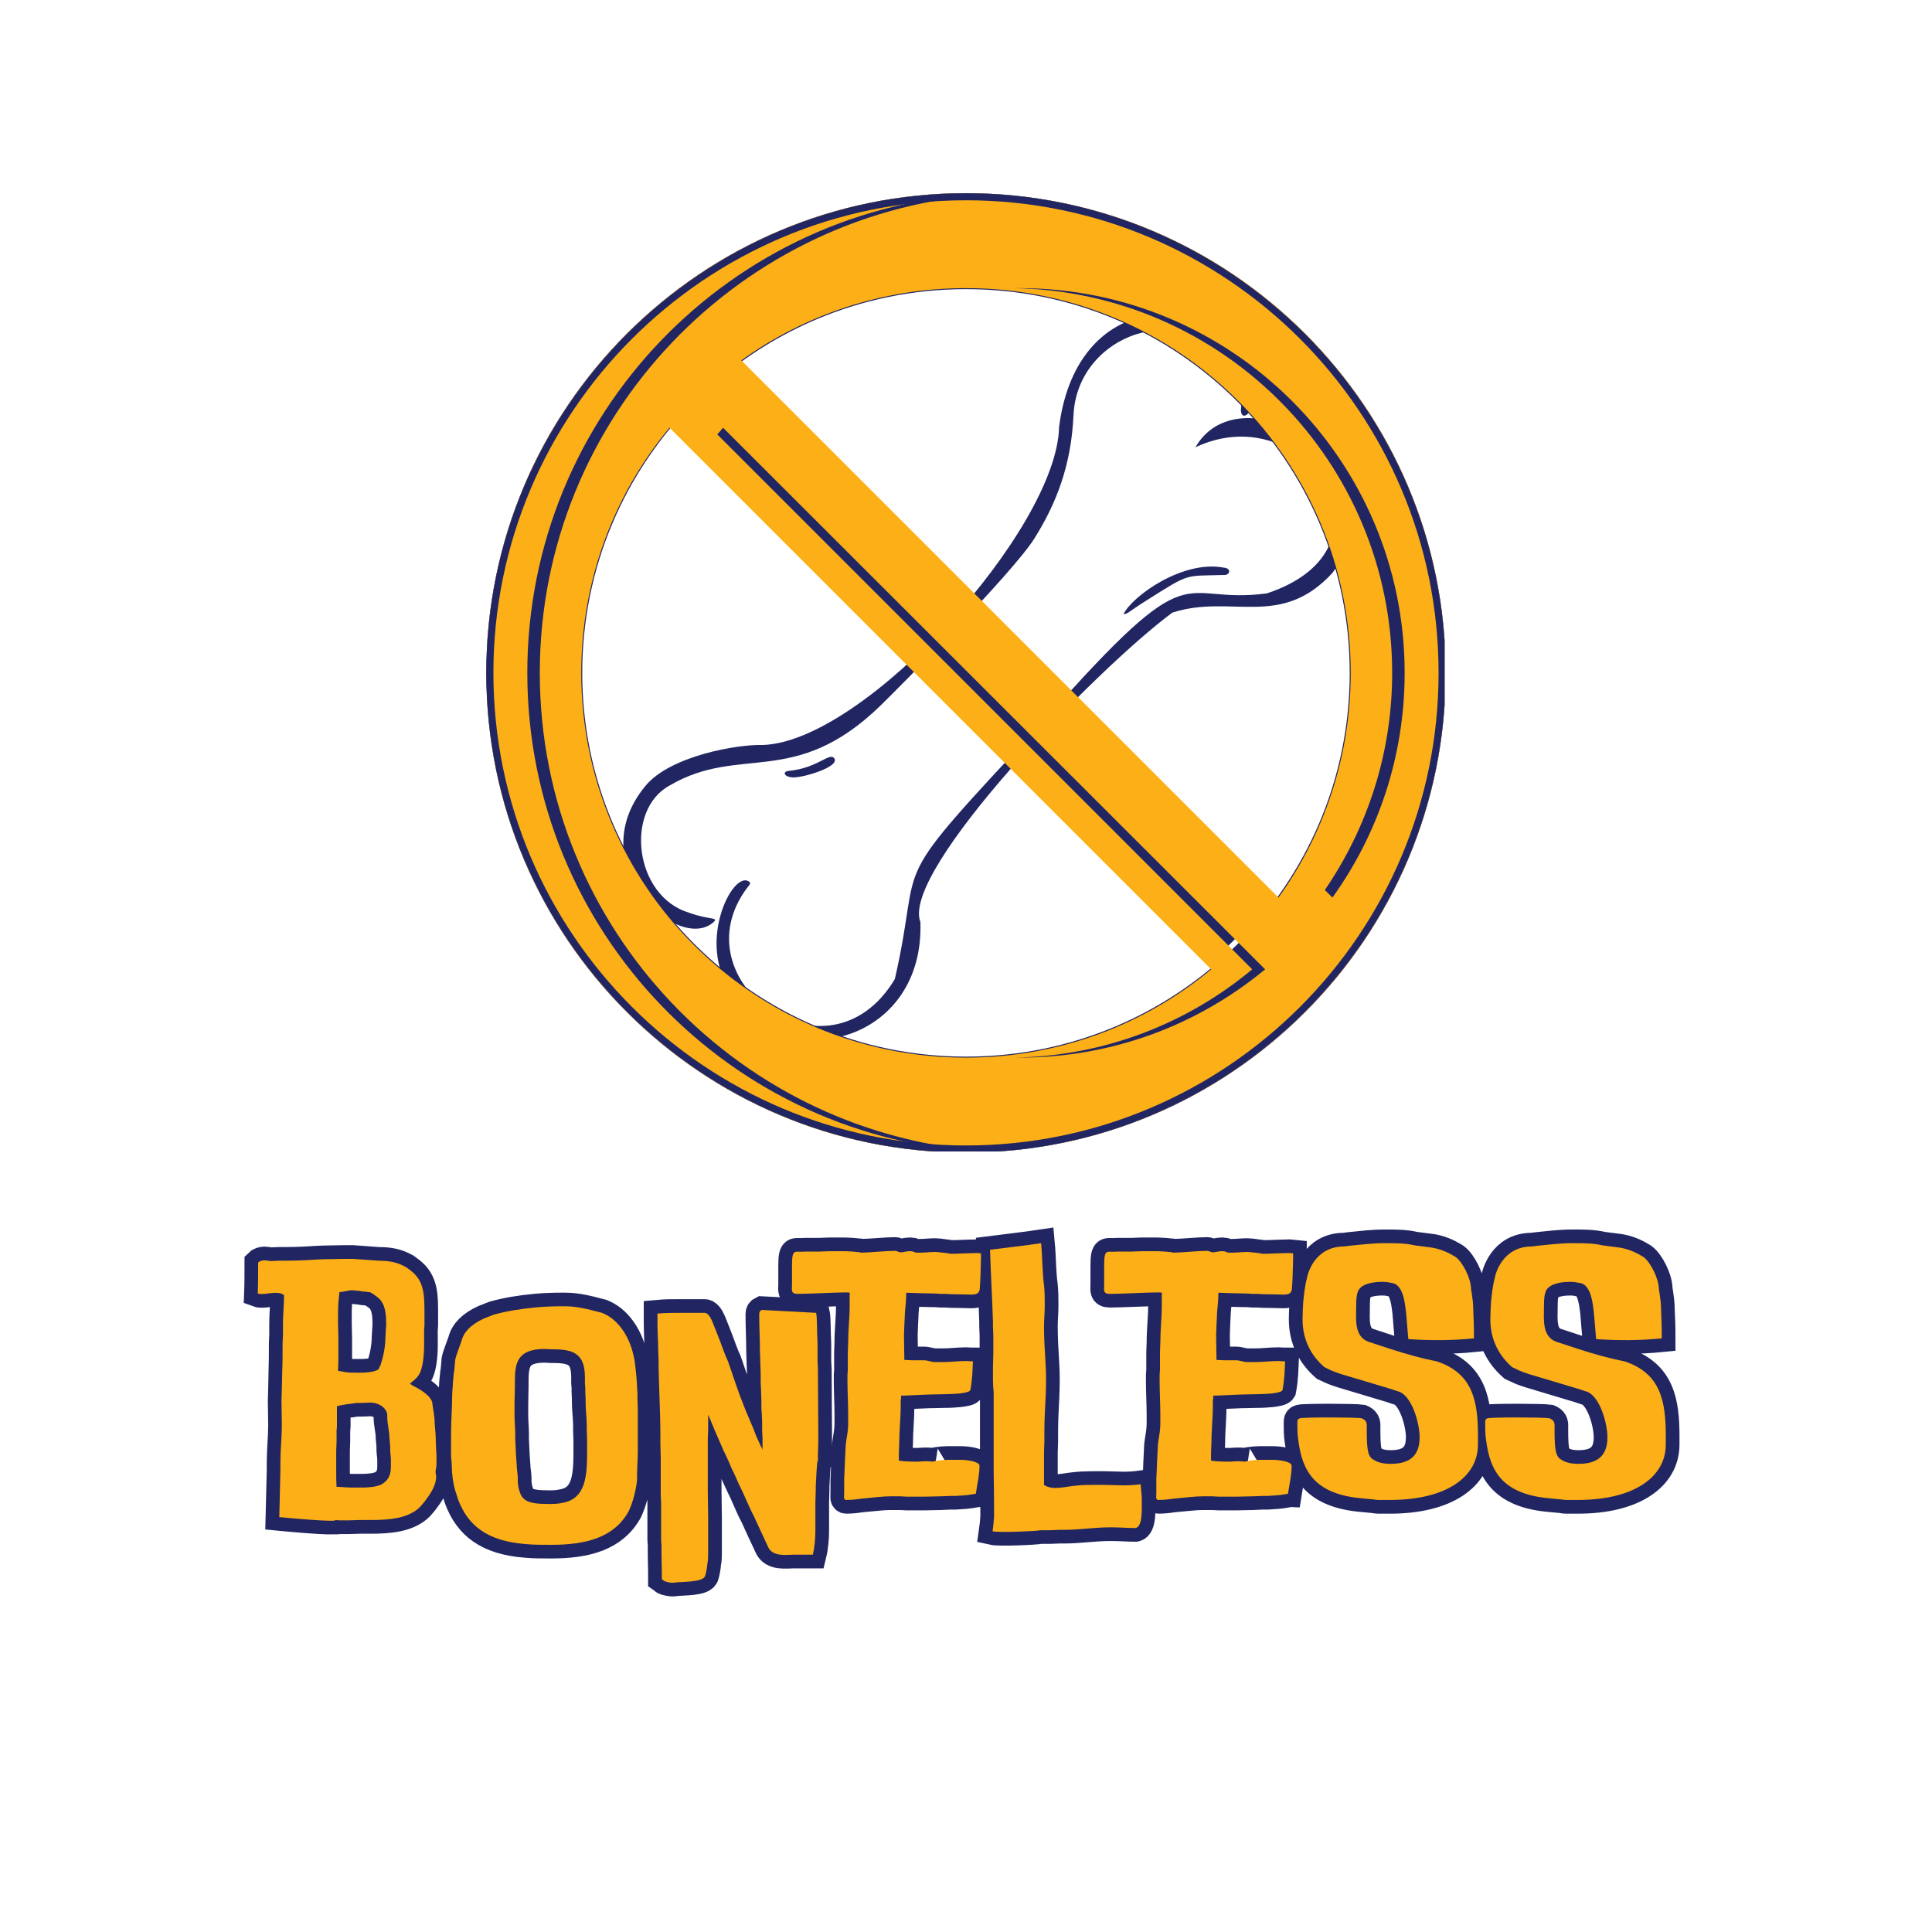 <svg xmlns="http://www.w3.org/2000/svg" xmlns:xlink="http://www.w3.org/1999/xlink" width="500" zoomAndPan="magnify" viewBox="0 0 375 375" height="500" preserveAspectRatio="xMidYMid meet" version="1.0"><defs><g/><clipPath id="b72aa82369"><path d="M 139 81 L 262.5 81 L 262.5 201.785 L 139 201.785 Z M 139 81 " clip-rule="nonzero"/></clipPath><clipPath id="0d1d3b996d"><path d="M 94.391 37.5 L 280.391 37.5 L 280.391 223.5 L 94.391 223.5 Z M 94.391 37.5 " clip-rule="nonzero"/></clipPath><clipPath id="7dc1fc9d74"><path d="M 130 71 L 245 71 L 245 186 L 130 186 Z M 130 71 " clip-rule="nonzero"/></clipPath><clipPath id="fb44db4f54"><path d="M 138.578 71.281 L 244.645 177.348 L 236.156 185.832 L 130.09 79.766 Z M 138.578 71.281 " clip-rule="nonzero"/></clipPath><clipPath id="35a09f2a74"><path d="M 138.578 71.281 L 244.645 177.348 L 236.156 185.832 L 130.09 79.766 Z M 138.578 71.281 " clip-rule="nonzero"/></clipPath><clipPath id="b7409462e3"><path d="M 94.602 37.5 L 280.391 37.5 L 280.391 223.5 L 94.602 223.5 Z M 94.602 37.5 " clip-rule="nonzero"/></clipPath><clipPath id="e37975f881"><path d="M 94.391 37.5 L 280.391 37.5 L 280.391 223.5 L 94.391 223.5 Z M 94.391 37.5 " clip-rule="nonzero"/></clipPath></defs><rect x="-37.5" width="450" fill="#ffffff" y="-37.5" height="450" fill-opacity="1"/><rect x="-37.5" width="450" fill="#ffffff" y="-37.5" height="450" fill-opacity="1"/><g clip-path="url(#b72aa82369)"><path fill="#212662" d="M 178.648 178.965 C 179.461 201.938 153.676 208.754 143.105 193.934 C 134.234 184.328 142.332 168.203 145.539 171.25 C 145.742 171.441 145.367 171.941 145.164 172.133 C 131.227 190.336 160.742 211.66 173.688 190.031 C 179.512 164.688 170.91 173.867 202.68 139.848 C 232.488 106.09 228.199 117.52 245.883 115.18 C 272.93 106.25 253.312 76.746 232.035 86.82 C 240.902 71.281 273.539 90.438 258.676 111.145 C 248.566 122.207 238.953 115.199 227.547 118.914 C 212.879 129.746 174.742 169.039 178.648 178.965 " fill-opacity="1" fill-rule="nonzero"/></g><path fill="#212662" d="M 148.094 144.602 C 168.035 143.887 205.141 102.66 205.57 82.879 C 209.059 55.012 237.277 55.605 242.621 75.215 C 244.133 79.457 241.309 81.961 240.902 80.023 C 240.59 78.512 242.176 78.488 238.094 71.387 C 230.23 57.711 209.074 64.641 208.363 80.609 C 207.93 90.352 204.988 97.836 200.723 104.594 C 196.531 111.238 174.168 133.797 170.812 137.043 C 154.223 153.078 143.676 144.438 130.012 152.445 C 121.172 157.188 123.109 174.023 133.809 177.18 C 137.652 178.578 139.59 178 138.492 178.988 C 131.715 185.098 112.473 167.988 125.301 152.516 C 130.105 146.723 143.113 144.438 148.094 144.602 " fill-opacity="1" fill-rule="nonzero"/><path fill="#212662" d="M 222.469 116.586 C 218.93 118.82 218.742 119.293 218.09 119.16 C 219.875 115.613 229.645 108.652 237.531 110.18 C 239.078 110.301 238.699 111.562 237.77 111.594 C 229.793 111.859 231.223 111.047 222.469 116.586 " fill-opacity="1" fill-rule="nonzero"/><path fill="#212662" d="M 153.969 150.891 C 152.129 150.84 151.828 149.746 153.066 149.629 C 158.785 149.109 161.129 145.816 161.973 147.266 C 162.895 148.852 156.02 150.941 153.969 150.891 " fill-opacity="1" fill-rule="nonzero"/><g clip-path="url(#0d1d3b996d)"><path fill="#212662" d="M 187.496 37.5 C 136.055 37.5 94.391 79.164 94.391 130.605 C 94.391 182.047 136.055 223.711 187.496 223.711 C 238.938 223.711 280.602 182.047 280.602 130.605 C 280.602 79.164 238.938 37.5 187.496 37.5 Z M 187.496 205.09 C 146.344 205.09 113.012 171.758 113.012 130.605 C 113.012 89.453 146.344 56.121 187.496 56.121 C 228.648 56.121 261.98 89.453 261.98 130.605 C 261.98 171.758 228.648 205.09 187.496 205.09 Z M 187.496 205.09 " fill-opacity="1" fill-rule="nonzero"/></g><g clip-path="url(#7dc1fc9d74)"><g clip-path="url(#fb44db4f54)"><g clip-path="url(#35a09f2a74)"><path fill="#212662" d="M 138.547 71.312 L 244.613 177.379 L 236.453 185.535 L 130.387 79.473 Z M 138.547 71.312 " fill-opacity="1" fill-rule="nonzero"/></g></g></g><g clip-path="url(#b7409462e3)"><path fill="#fcaf16" d="M 187.496 37.5 C 136.098 37.5 94.391 79.207 94.391 130.605 C 94.391 182.004 136.098 223.711 187.496 223.711 C 188.797 223.711 190.18 223.711 191.477 223.625 C 141.895 221.547 102.352 180.707 102.352 130.605 C 102.352 80.504 141.895 39.664 191.477 37.586 C 190.18 37.5 188.797 37.5 187.496 37.5 Z M 192.777 223.539 C 241.75 220.77 280.602 180.273 280.602 130.605 C 280.602 80.938 241.75 40.355 192.777 37.672 C 143.801 40.355 104.773 80.938 104.773 130.605 C 104.773 180.273 143.801 220.855 192.777 223.539 Z M 139.215 84.312 L 243.051 188.148 C 230.504 198.617 214.406 205.02 196.844 205.281 C 197.188 205.281 197.535 205.281 197.879 205.281 C 216.051 205.281 232.578 198.879 245.559 188.148 L 140.34 83.016 C 139.992 83.445 139.645 83.879 139.215 84.312 Z M 196.496 55.93 C 237.34 56.449 270.219 89.676 270.219 130.605 C 270.219 146.266 265.375 160.719 257.152 172.746 L 258.625 174.215 C 267.449 161.93 272.641 146.871 272.641 130.605 C 272.641 89.332 239.156 55.93 197.879 55.93 C 197.449 55.93 197.016 55.93 196.496 55.93 Z M 129.957 83.016 L 235.09 188.148 C 222.195 198.879 205.582 205.281 187.496 205.281 C 146.223 205.281 112.824 171.879 112.824 130.605 C 112.824 112.52 119.227 95.906 129.957 83.016 Z M 248.152 174.215 L 143.887 69.949 C 156.172 61.121 171.23 55.93 187.496 55.93 C 228.773 55.93 262.172 89.332 262.172 130.605 C 262.172 146.871 256.98 161.93 248.152 174.215 Z M 248.152 174.215 " fill-opacity="1" fill-rule="evenodd"/></g><g clip-path="url(#e37975f881)"><path fill="#212662" d="M 187.496 223.711 C 136.176 223.711 94.391 181.93 94.391 130.605 C 94.391 79.281 136.176 37.5 187.496 37.5 C 238.82 37.5 280.602 79.281 280.602 130.605 C 280.602 181.93 238.82 223.711 187.496 223.711 Z M 187.496 38.875 C 136.91 38.875 95.77 80.016 95.77 130.605 C 95.77 181.195 136.91 222.336 187.496 222.336 C 238.086 222.336 279.227 181.195 279.227 130.605 C 279.227 80.016 238.086 38.875 187.496 38.875 Z M 187.496 38.875 " fill-opacity="1" fill-rule="nonzero"/></g><path stroke-linecap="butt" transform="matrix(0.75, 0, 0, 0.75, 51.074, 233.662)" fill="none" stroke-linejoin="miter" d="M 27.87 81.836 C 32.594 81.836 37.594 81.44 40.615 78.424 L 41.74 77.112 C 43.172 75.221 44.781 72.961 44.781 70.679 C 44.781 70.403 44.781 70.127 44.667 69.851 C 44.484 69.273 44.875 68.237 44.875 67.383 L 44.875 65.127 C 44.875 64.643 44.781 64.091 44.781 63.607 C 44.781 62.846 44.667 62.107 44.667 61.346 L 44.667 60.586 C 44.667 60.127 44.578 59.549 44.578 59.091 L 44.391 56.81 C 44.391 55.679 44.208 54.273 44.021 53.237 L 43.839 51.898 C 43.839 50.216 41.651 48.695 40.057 47.752 L 38.63 46.992 L 37.984 46.528 C 38.813 45.862 39.667 45.216 40.245 44.362 L 40.615 43.695 C 41.859 40.674 41.651 36.346 41.651 34.065 L 41.651 32.747 C 41.651 32.263 41.74 31.898 41.74 31.435 L 41.74 28.784 C 41.74 23.971 41.859 20.008 38.172 17.263 L 37.042 16.409 C 34.849 15.19 32.87 14.726 29.849 14.726 L 23.26 14.242 L 20.885 14.242 C 19.297 14.242 17.406 14.336 15.703 14.336 C 14.943 14.336 14.271 14.429 13.536 14.429 C 11.068 14.612 8.234 14.726 5.792 14.726 L 4.177 14.726 C 3.417 14.726 2.589 14.82 1.828 14.82 C 1.344 14.726 0.792 14.612 0.401 14.612 C -0.245 14.612 -0.911 14.82 -1.281 15.19 C -1.281 17.169 -1.281 20.857 -1.375 23.211 C -0.062 23.695 2.474 22.747 4.271 23.117 C 4.755 23.211 5.125 23.393 5.401 23.695 C 5.401 26.138 5.125 28.508 5.125 30.95 L 5.125 33.877 C 5.125 34.638 5.031 35.284 5.031 36.044 C 5.031 38.513 5.031 40.955 4.938 43.419 C 4.938 44.919 4.849 46.44 4.849 47.935 C 4.849 48.971 4.755 49.825 4.755 50.862 C 4.755 52.935 4.849 55.127 4.849 57.2 C 4.849 60.403 4.479 63.607 4.479 66.83 L 4.479 68.997 L 4.177 81.075 C 4.177 81.075 14.667 82.112 18.354 82.018 C 18.719 81.742 19.391 81.924 19.849 81.924 L 22.016 81.924 C 22.958 81.924 24 81.836 24.943 81.836 Z M 23.052 22.357 L 24 22.45 C 24.849 22.45 25.703 22.747 26.557 22.747 L 27.87 22.935 C 27.87 23.023 27.964 23.117 28.167 23.117 L 28.813 23.601 C 29.484 24.06 30.151 24.544 30.521 25.096 L 31.094 26.044 C 31.74 27.659 31.833 29.247 31.833 30.862 L 31.833 31.622 C 31.833 31.987 31.74 32.263 31.74 32.659 L 31.74 33.023 C 31.74 33.508 31.646 33.971 31.646 34.362 C 31.646 36.804 31.188 39.247 30.427 41.622 L 29.849 42.841 C 28.724 43.601 26.464 43.695 25.24 43.695 L 24.089 43.695 C 22.958 43.695 21.557 43.695 20.516 43.419 L 19.391 43.237 C 19.391 42.174 19.479 41.435 19.479 40.492 L 19.479 35.284 C 19.479 33.695 19.391 32.174 19.391 30.768 L 19.391 29.455 C 19.391 28.117 19.391 26.804 19.479 25.466 L 19.755 22.841 C 20.885 22.841 22.016 22.357 23.052 22.357 Z M 19.089 52.383 C 20.031 52.107 20.979 51.992 22.016 51.804 L 22.958 51.716 C 23.443 51.622 23.906 51.528 24.391 51.528 L 25.333 51.528 C 26.188 51.528 26.922 51.44 27.776 51.44 C 29.573 51.44 31.74 52.476 32.13 54.455 L 32.13 55.216 C 32.13 57.013 32.688 58.789 32.688 60.679 L 32.87 62.659 L 32.87 63.607 C 32.87 64.461 33.078 65.403 33.078 66.258 L 33.078 67.867 C 33.078 69.758 32.688 71.258 30.979 72.388 L 30.703 72.57 C 29.115 73.424 26.281 73.424 25.427 73.424 L 22.776 73.424 C 21.646 73.424 20.125 73.237 18.995 73.237 C 18.906 72.018 18.906 70.794 18.906 69.549 L 18.906 63.789 C 18.906 63.054 18.995 62.294 18.995 61.534 L 18.995 58.695 C 18.995 58.419 19.089 58.054 19.089 57.659 Z M 77.234 26.528 C 74.885 26.528 72.693 26.617 70.62 26.804 C 66.656 27.174 63.083 27.747 59.672 28.695 L 57.047 29.732 C 53.823 31.226 51.932 33.117 51.38 35.398 L 50.432 38.028 C 50.042 39.153 49.672 40.008 49.672 40.862 L 49.49 42.841 C 49.49 43.325 49.302 43.789 49.302 44.273 L 49.094 46.44 C 49.094 47.383 48.911 48.601 48.911 49.643 C 48.911 52.752 48.635 56.164 48.635 59.367 L 48.635 65.127 C 48.635 65.982 48.818 66.924 48.818 67.752 C 48.818 70.127 49.302 73.237 49.948 74.945 L 50.432 76.44 C 52.969 83.242 57.969 87.294 67.995 88.054 C 69.974 88.242 72.141 88.242 74.49 88.242 C 83.661 88.242 90.828 86.351 94.609 79.554 C 95.74 77.112 96.5 74.185 96.776 71.44 L 96.776 70.586 C 96.776 68.33 96.958 66.07 96.958 63.789 L 96.958 53.143 C 96.958 52.107 96.87 51.044 96.87 50.122 L 96.87 49.065 C 96.776 47.08 96.682 45.31 96.5 43.601 L 96.292 41.898 C 96.198 41.044 96.109 40.31 95.922 39.549 L 95.552 38.028 C 94.427 33.971 91.776 29.82 87.719 28.211 L 86.958 28.023 C 84.031 27.263 81.292 26.528 78.089 26.528 Z M 65.068 51.898 C 65.068 50.216 65.156 48.601 65.156 47.2 L 65.156 45.862 C 65.156 41.138 65.802 37.565 72.901 37.565 C 73.453 37.565 74.125 37.659 74.677 37.659 L 75.25 37.659 C 80.646 37.659 83.271 39.065 83.271 44.919 L 83.271 46.528 C 83.271 46.898 83.365 47.2 83.365 47.565 L 83.365 48.601 C 83.365 49.273 83.453 49.919 83.453 50.586 L 83.453 51.528 C 83.453 53.419 83.755 55.31 83.755 57.2 L 83.755 58.513 C 83.755 59.367 83.849 60.31 83.849 61.164 L 83.849 64.091 C 83.849 70.31 83.547 76.351 77.417 77.388 C 76.198 77.685 75.068 77.685 73.844 77.685 C 67.995 77.685 66.656 76.742 66.01 72.872 C 66.01 72.57 65.917 72.294 65.917 72.018 L 65.917 71.07 C 65.917 69.945 65.62 68.7 65.62 67.57 L 65.432 64.94 C 65.432 64.273 65.344 63.607 65.344 62.961 C 65.344 62.294 65.25 61.622 65.25 60.976 L 65.25 59.549 C 65.25 57.961 65.068 56.346 65.068 54.732 Z M 129.052 27.471 C 128.661 27.659 128.385 27.935 128.385 28.508 C 128.385 32.08 128.568 35.008 128.568 38.211 C 128.568 39.247 128.661 40.195 128.661 41.138 C 128.661 42.08 128.755 42.935 128.755 43.789 L 128.755 46.159 C 128.755 46.898 128.87 47.565 128.87 48.237 C 128.87 49.273 128.958 50.122 128.958 51.164 L 128.958 53.049 C 128.958 53.513 129.052 53.883 129.052 54.273 C 129.052 55.034 129.146 55.679 129.146 56.346 L 129.146 58.883 C 129.146 59.455 129.24 59.94 129.24 60.497 L 129.24 63.607 C 129.146 63.513 129.146 63.33 129.052 63.143 C 129.052 63.054 128.87 62.961 128.87 62.846 L 127.531 59.94 L 126.979 58.419 L 124.88 53.513 L 123.385 49.643 L 122.438 46.992 L 120.828 42.289 L 120.271 40.674 C 119.422 38.877 118.844 37.08 118.198 35.398 L 117.349 33.211 L 116.219 30.377 C 115.641 29.06 114.974 28.211 114.234 28.211 L 108.083 28.211 C 106.099 28.211 104.026 28.211 102.047 28.393 L 102.047 31.044 C 102.047 33.304 102.229 35.586 102.229 37.841 C 102.229 38.513 102.344 39.247 102.344 40.008 C 102.344 46.528 102.807 53.143 102.807 59.643 L 102.807 62.018 C 102.807 63.237 102.896 64.367 102.896 65.586 L 102.896 75.497 C 102.896 76.075 102.99 76.648 102.99 77.2 L 102.99 86.924 C 102.99 87.502 103.083 87.966 103.083 88.539 L 103.083 90.799 C 103.083 92.414 103.172 93.909 103.172 95.523 L 103.172 97.112 C 103.474 97.32 103.656 97.596 103.932 97.69 L 104.974 97.966 C 105.365 98.06 105.641 98.06 106.099 98.06 C 108.568 97.69 114.026 98.06 114.422 96.169 C 114.698 95.221 114.88 94.185 114.974 93.054 C 115.182 92.112 115.182 91.075 115.182 90.127 L 115.182 81.258 C 115.182 78.909 115.089 76.648 115.089 74.273 L 115.089 60.679 C 115.089 59.94 115.182 59.179 115.182 58.419 L 115.182 54.549 L 115.458 55.216 L 116.865 58.607 L 119.146 63.789 L 119.995 65.586 L 120.552 66.83 L 121.313 68.607 L 121.865 69.758 L 122.625 71.44 C 123.109 72.57 123.661 73.607 124.146 74.643 L 125.734 78.237 L 126.401 79.669 L 127.073 80.982 L 128.755 84.669 L 130.089 87.502 L 130.641 88.726 C 131.797 91.466 135.458 90.799 137.349 90.799 L 142.255 90.799 C 142.74 88.815 142.927 86.445 142.927 84.461 L 142.927 77.2 C 142.927 76.075 143.016 75.127 143.016 74.273 L 143.016 73.054 C 143.594 61.346 143.594 69.758 143.594 65.773 L 143.594 64.549 C 143.594 63.789 143.688 62.961 143.688 61.81 L 143.688 59.273 C 143.688 57.013 143.594 48.513 143.594 42.841 C 143.594 42.08 143.479 41.346 143.479 40.586 L 143.479 36.346 C 143.297 32.471 143.385 29.455 143.109 28.211 Z M 184.453 75.034 C 184.911 72.018 185.396 70.034 185.396 67.752 C 185.396 66.716 182.286 66.258 180.49 66.258 L 177.078 66.258 C 175.672 66.258 173.208 66.622 173.505 66.716 C 173.021 66.716 172.563 66.622 172.078 66.622 L 170.948 66.622 C 170.37 66.622 169.911 66.716 169.427 66.716 C 167.167 66.716 165.281 66.622 164.521 66.44 L 164.521 64.549 C 164.521 63.7 164.635 62.846 164.635 62.018 C 164.635 58.695 165 55.586 165 52.289 L 165 50.955 L 165.094 50.31 L 165.094 49.643 L 165.672 49.643 L 172.078 49.362 C 173.505 49.362 174.911 49.273 176.432 49.273 C 177.745 49.273 179.151 49.179 180.302 49.065 C 181.708 48.883 182.745 48.695 183.021 48.237 C 183.599 45.216 183.599 42.752 183.693 40.768 C 183.115 40.768 182.563 40.674 181.984 40.674 C 179.911 40.674 177.932 40.955 175.854 40.955 L 173.969 40.955 C 172.932 40.955 171.984 40.492 170.948 40.492 L 167.839 40.492 C 167.078 40.492 166.615 40.398 165.948 40.398 C 165.948 38.419 165.854 36.044 165.854 33.971 C 165.854 33.117 165.948 32.263 165.948 31.435 C 165.948 30.768 166.042 30.19 166.042 29.544 C 166.042 27.659 166.406 25.58 166.406 23.695 L 166.406 23.023 L 167.078 23.023 C 167.927 23.023 168.781 23.117 169.635 23.117 C 171.13 23.117 172.563 23.211 174.057 23.211 C 174.453 23.211 174.818 23.299 175.281 23.299 L 176.615 23.299 C 177.563 23.393 178.417 23.393 179.245 23.393 C 180.766 23.393 182.172 23.487 183.323 23.487 C 184.729 23.487 185.49 23.117 185.49 21.617 C 185.672 19.247 185.672 17.169 185.766 14.336 L 185.766 12.841 L 184.823 12.747 C 183.693 12.747 182.563 12.841 181.339 12.841 C 180.672 12.841 179.911 12.929 179.245 12.929 L 177.932 12.929 C 177.563 12.929 177.078 12.747 176.708 12.747 L 175.094 12.539 C 174.729 12.539 174.333 12.445 173.969 12.445 C 172.651 12.445 171.318 12.633 169.818 12.633 L 169.151 12.633 C 168.688 12.633 168.203 12.263 167.745 12.263 L 167.167 12.263 C 166.406 12.263 165.76 12.539 165 12.539 C 164.427 12.539 164.057 12.169 163.479 12.169 C 161.318 12.169 156.594 12.633 154.703 12.633 C 154.609 12.633 154.609 12.633 154.516 12.539 L 152.63 12.357 C 152.073 12.357 151.406 12.263 150.854 12.263 L 146.313 12.263 C 145.458 12.263 144.698 12.357 143.849 12.357 L 140.182 12.357 C 137.625 12.633 136.865 11.32 136.865 15.95 L 136.865 20.95 C 136.865 22.174 136.495 23.299 138.292 23.299 C 140.922 23.299 148.479 22.935 150.552 22.935 L 150.854 22.935 C 151.224 22.935 151.5 22.935 151.891 23.023 C 151.797 23.211 151.797 23.393 151.797 23.601 L 151.797 26.414 C 151.797 29.544 151.406 32.659 151.406 35.862 C 151.406 36.711 151.313 37.565 151.313 38.419 L 151.313 43.028 C 151.313 43.513 151.224 43.789 151.224 44.273 L 151.224 45.586 C 151.224 48.695 151.406 51.716 151.406 54.732 L 151.406 56.716 C 151.406 57.752 151.313 58.883 151.13 59.94 L 150.948 61.164 C 150.854 61.81 150.74 62.383 150.74 63.054 L 150.552 66.83 C 150.552 67.664 150.464 68.424 150.464 69.273 C 150.464 69.945 150.37 70.586 150.37 71.164 L 150.37 75.034 C 150.37 75.591 150.094 76.648 150.948 76.648 C 152.443 76.648 153.87 76.44 155.188 76.258 L 159.151 75.888 C 160.188 75.794 161.318 75.705 162.354 75.705 L 164.818 75.705 C 165.37 75.705 165.948 75.794 166.5 75.794 L 171.13 75.794 C 172.563 75.794 173.969 75.705 175.396 75.705 C 176.224 75.705 176.984 75.591 177.839 75.591 L 179.151 75.591 C 180.859 75.497 182.38 75.403 183.875 75.127 C 184.063 75.127 184.266 75.034 184.453 75.034 Z M 188.109 11.893 C 188.318 18.117 188.688 24.247 188.87 30.492 L 188.87 31.711 C 188.87 32.471 188.964 33.304 188.964 34.065 L 188.964 38.789 C 188.964 40.008 188.87 41.138 188.87 42.383 L 188.87 45.768 C 188.87 46.804 188.964 47.841 189.057 48.789 L 189.057 69.091 C 189.057 71.44 189.151 74.185 189.151 76.648 L 189.151 80.982 C 189.057 82.294 188.964 83.539 188.781 84.763 C 190.391 85.127 199.724 84.763 201.245 84.461 L 203.688 84.461 C 204.542 84.461 205.302 84.367 206.063 84.367 L 207.286 84.367 C 211.25 84.367 215.12 83.721 219.359 83.721 C 221.734 83.721 223.714 83.909 225.792 83.909 C 227.677 83.539 227.38 78.997 227.38 76.164 C 227.38 75.315 227.104 73.148 227.104 72.57 C 225.604 72.778 224.083 72.872 222.677 72.872 C 219.75 72.778 216.339 72.664 213.135 72.778 C 211.25 72.778 209.172 73.054 207.375 73.33 C 205.969 73.513 204.542 73.721 203.135 73.237 C 202.745 73.148 202.469 72.961 202.099 72.778 L 202.099 64.273 C 202.099 63.33 202.193 62.476 202.193 61.622 L 202.193 58.997 C 202.193 52.476 202.927 47.935 202.469 40.862 C 202.286 37.935 202.099 34.732 202.099 31.804 C 202.099 30.008 202.286 28.117 202.286 26.32 C 202.286 24.544 202.286 22.841 202.099 21.044 C 201.615 17.539 201.708 14.153 201.339 10.19 C 196.891 10.857 192.557 11.32 188.109 11.893 Z M 265.234 75.034 C 265.698 72.018 266.182 70.034 266.182 67.752 C 266.182 66.716 263.073 66.258 261.271 66.258 L 257.865 66.258 C 256.458 66.258 253.99 66.622 254.292 66.716 C 253.807 66.716 253.344 66.622 252.865 66.622 L 251.734 66.622 C 251.156 66.622 250.698 66.716 250.214 66.716 C 247.953 66.716 246.063 66.622 245.302 66.44 L 245.302 64.549 C 245.302 63.7 245.417 62.846 245.417 62.018 C 245.417 58.695 245.786 55.586 245.786 52.289 L 245.786 50.955 L 245.88 50.31 L 245.88 49.643 L 246.453 49.643 L 252.865 49.362 C 254.292 49.362 255.698 49.273 257.219 49.273 C 258.531 49.273 259.938 49.179 261.089 49.065 C 262.495 48.883 263.531 48.695 263.807 48.237 C 264.385 45.216 264.385 42.752 264.474 40.768 C 263.901 40.768 263.349 40.674 262.771 40.674 C 260.698 40.674 258.714 40.955 256.641 40.955 L 254.75 40.955 C 253.714 40.955 252.771 40.492 251.734 40.492 L 248.62 40.492 C 247.859 40.492 247.401 40.398 246.734 40.398 C 246.734 38.419 246.641 36.044 246.641 33.971 C 246.641 33.117 246.734 32.263 246.734 31.435 C 246.734 30.768 246.823 30.19 246.823 29.544 C 246.823 27.659 247.193 25.58 247.193 23.695 L 247.193 23.023 L 247.859 23.023 C 248.714 23.023 249.568 23.117 250.422 23.117 C 251.917 23.117 253.344 23.211 254.844 23.211 C 255.234 23.211 255.604 23.299 256.068 23.299 L 257.401 23.299 C 258.349 23.393 259.198 23.393 260.031 23.393 C 261.552 23.393 262.953 23.487 264.109 23.487 C 265.516 23.487 266.276 23.117 266.276 21.617 C 266.458 19.247 266.458 17.169 266.552 14.336 L 266.552 12.841 L 265.604 12.747 C 264.474 12.747 263.349 12.841 262.125 12.841 C 261.458 12.841 260.698 12.929 260.031 12.929 L 258.714 12.929 C 258.349 12.929 257.865 12.747 257.495 12.747 L 255.88 12.539 C 255.51 12.539 255.12 12.445 254.75 12.445 C 253.438 12.445 252.104 12.633 250.604 12.633 L 249.938 12.633 C 249.474 12.633 248.99 12.263 248.531 12.263 L 247.953 12.263 C 247.193 12.263 246.547 12.539 245.786 12.539 C 245.214 12.539 244.844 12.169 244.266 12.169 C 242.099 12.169 237.375 12.633 235.484 12.633 C 235.396 12.633 235.396 12.633 235.302 12.539 L 233.411 12.357 C 232.859 12.357 232.193 12.263 231.641 12.263 L 227.099 12.263 C 226.245 12.263 225.484 12.357 224.63 12.357 L 220.969 12.357 C 218.411 12.633 217.651 11.32 217.651 15.95 L 217.651 20.95 C 217.651 22.174 217.281 23.299 219.078 23.299 C 221.708 23.299 229.266 22.935 231.339 22.935 L 231.641 22.935 C 232.005 22.935 232.281 22.935 232.677 23.023 C 232.583 23.211 232.583 23.393 232.583 23.601 L 232.583 26.414 C 232.583 29.544 232.193 32.659 232.193 35.862 C 232.193 36.711 232.099 37.565 232.099 38.419 L 232.099 43.028 C 232.099 43.513 232.005 43.789 232.005 44.273 L 232.005 45.586 C 232.005 48.695 232.193 51.716 232.193 54.732 L 232.193 56.716 C 232.193 57.752 232.099 58.883 231.917 59.94 L 231.729 61.164 C 231.641 61.81 231.521 62.383 231.521 63.054 L 231.339 66.83 C 231.339 67.664 231.245 68.424 231.245 69.273 C 231.245 69.945 231.156 70.586 231.156 71.164 L 231.156 75.034 C 231.156 75.591 230.88 76.648 231.729 76.648 C 233.229 76.648 234.656 76.44 235.969 76.258 L 239.932 75.888 C 240.969 75.794 242.099 75.705 243.135 75.705 L 245.604 75.705 C 246.156 75.705 246.734 75.794 247.286 75.794 L 251.917 75.794 C 253.344 75.794 254.75 75.705 256.182 75.705 C 257.01 75.705 257.771 75.591 258.625 75.591 L 259.938 75.591 C 261.641 75.497 263.161 75.403 264.661 75.127 C 264.844 75.127 265.052 75.034 265.234 75.034 Z M 290.146 10.19 C 287.031 10.19 284.198 10.56 281.177 10.857 L 279.75 11.039 C 271.917 11.039 270.234 18.487 270.141 19.247 L 269.932 20.008 C 269.563 21.711 269.38 23.393 269.198 25.19 C 269.104 26.804 268.99 28.299 268.99 29.914 C 268.99 35.101 271.177 39.247 274.656 42.289 L 276.453 43.117 C 277.307 43.513 278.161 43.789 279.01 44.065 L 290.052 47.383 C 290.906 47.659 291.755 47.841 292.495 48.143 L 293.646 48.513 C 297.219 49.362 299.292 56.716 299.292 60.403 C 299.292 64.851 297.125 67.294 291.849 67.294 C 290.813 67.294 288.922 67.2 287.583 66.346 C 285.995 65.586 285.604 64.091 285.604 58.607 L 285.604 57.752 C 285.698 56.622 285.422 55.955 284.292 55.492 C 282.495 55.216 269.198 55.216 268.344 55.492 C 267.49 55.679 267.677 56.346 267.677 57.846 C 267.677 58.513 267.677 59.367 267.766 60.216 C 268.62 67.294 270.51 74.851 283.828 76.164 L 286.755 76.44 C 287.307 76.44 287.979 76.648 288.531 76.648 L 291.667 76.648 C 306.182 76.648 314.411 70.679 314.411 62.294 L 314.411 60.127 C 314.411 51.252 313.167 43.877 303.74 40.768 C 299.87 40.008 295.813 38.877 291.755 37.565 L 285.995 35.674 C 282.307 34.247 282.885 29.82 282.885 26.617 C 282.885 22.935 283.255 21.893 285.141 20.95 C 286.271 20.466 287.792 20.19 289.385 20.19 C 289.958 20.19 290.51 20.19 291.089 20.284 L 292.495 20.56 C 295.422 21.32 295.63 27.357 295.813 28.299 L 296.365 35.008 C 301.943 35.398 307.609 35.398 313.37 34.825 C 313.37 31.898 313.281 29.341 313.167 27.174 C 313.167 25.857 312.979 24.429 312.797 23.211 L 312.609 22.08 C 312.609 19.336 310.448 15.096 308.646 13.784 L 308.167 13.482 C 306.76 12.633 304.5 11.502 301.667 11.226 L 298.073 10.763 C 295.63 10.19 293.255 10.19 290.813 10.19 Z M 338.745 10.19 C 335.635 10.19 332.802 10.56 329.781 10.857 L 328.354 11.039 C 320.521 11.039 318.839 18.487 318.745 19.247 L 318.536 20.008 C 318.167 21.711 317.984 23.393 317.797 25.19 C 317.708 26.804 317.594 28.299 317.594 29.914 C 317.594 35.101 319.781 39.247 323.26 42.289 L 325.057 43.117 C 325.911 43.513 326.766 43.789 327.615 44.065 L 338.656 47.383 C 339.505 47.659 340.359 47.841 341.099 48.143 L 342.25 48.513 C 345.823 49.362 347.896 56.716 347.896 60.403 C 347.896 64.851 345.729 67.294 340.453 67.294 C 339.417 67.294 337.526 67.2 336.188 66.346 C 334.599 65.586 334.208 64.091 334.208 58.607 L 334.208 57.752 C 334.297 56.622 334.021 55.955 332.891 55.492 C 331.094 55.216 317.797 55.216 316.948 55.492 C 316.094 55.679 316.276 56.346 316.276 57.846 C 316.276 58.513 316.276 59.367 316.37 60.216 C 317.224 67.294 319.115 74.851 332.432 76.164 L 335.359 76.44 C 335.911 76.44 336.578 76.648 337.135 76.648 L 340.266 76.648 C 354.786 76.648 363.01 70.679 363.01 62.294 L 363.01 60.127 C 363.01 51.252 361.766 43.877 352.344 40.768 C 348.469 40.008 344.417 38.877 340.359 37.565 L 334.599 35.674 C 330.911 34.247 331.49 29.82 331.49 26.617 C 331.49 22.935 331.854 21.893 333.745 20.95 C 334.875 20.466 336.396 20.19 337.984 20.19 C 338.563 20.19 339.115 20.19 339.693 20.284 L 341.099 20.56 C 344.026 21.32 344.229 27.357 344.417 28.299 L 344.969 35.008 C 350.547 35.398 356.214 35.398 361.974 34.825 C 361.974 31.898 361.885 29.341 361.766 27.174 C 361.766 25.857 361.583 24.429 361.401 23.211 L 361.214 22.08 C 361.214 19.336 359.047 15.096 357.25 13.784 L 356.766 13.482 C 355.359 12.633 353.104 11.502 350.271 11.226 L 346.672 10.763 C 344.229 10.19 341.859 10.19 339.417 10.19 Z M 338.745 10.19 " stroke="#212662" stroke-width="7.08" stroke-opacity="1" stroke-miterlimit="4"/><g fill="#fcaf16" fill-opacity="1"><g transform="translate(51.098, 296.662)"><g><path d="M 20.883 -1.629 C 24.422 -1.629 28.176 -1.91 30.441 -4.176 L 31.289 -5.168 C 32.352 -6.582 33.555 -8.281 33.555 -9.98 C 33.555 -10.195 33.555 -10.406 33.484 -10.617 C 33.344 -11.043 33.625 -11.824 33.625 -12.461 L 33.625 -14.16 C 33.625 -14.512 33.555 -14.938 33.555 -15.293 C 33.555 -15.859 33.484 -16.426 33.484 -16.988 L 33.484 -17.555 C 33.484 -17.91 33.414 -18.336 33.414 -18.688 L 33.273 -20.387 C 33.273 -21.238 33.133 -22.301 32.988 -23.078 L 32.848 -24.07 C 32.848 -25.344 31.219 -26.477 30.016 -27.184 L 28.953 -27.75 L 28.457 -28.105 C 29.098 -28.602 29.734 -29.098 30.156 -29.734 L 30.441 -30.227 C 31.359 -32.492 31.219 -35.75 31.219 -37.449 L 31.219 -38.441 C 31.219 -38.793 31.289 -39.078 31.289 -39.43 L 31.289 -41.414 C 31.289 -45.023 31.359 -47.996 28.602 -50.051 L 27.75 -50.688 C 26.121 -51.609 24.637 -51.961 22.371 -51.961 L 17.414 -52.316 L 15.645 -52.316 C 14.441 -52.316 13.027 -52.246 11.75 -52.246 C 11.184 -52.246 10.691 -52.176 10.125 -52.176 C 8.281 -52.031 6.16 -51.961 4.316 -51.961 L 3.113 -51.961 C 2.547 -51.961 1.91 -51.891 1.344 -51.891 C 0.992 -51.961 0.566 -52.031 0.281 -52.031 C -0.211 -52.031 -0.707 -51.891 -0.992 -51.609 C -0.992 -50.121 -0.992 -47.359 -1.062 -45.59 C -0.07 -45.238 1.84 -45.945 3.188 -45.66 C 3.539 -45.59 3.824 -45.449 4.035 -45.238 C 4.035 -43.395 3.824 -41.625 3.824 -39.785 L 3.824 -37.59 C 3.824 -37.023 3.754 -36.527 3.754 -35.961 C 3.754 -34.121 3.754 -32.281 3.68 -30.441 C 3.68 -29.309 3.609 -28.176 3.609 -27.043 C 3.609 -26.266 3.539 -25.625 3.539 -24.848 C 3.539 -23.289 3.609 -21.664 3.609 -20.105 C 3.609 -17.699 3.328 -15.293 3.328 -12.883 L 3.328 -11.258 L 3.113 -2.195 C 3.113 -2.195 10.973 -1.414 13.734 -1.488 C 14.016 -1.699 14.512 -1.559 14.867 -1.559 L 16.496 -1.559 C 17.203 -1.559 17.98 -1.629 18.688 -1.629 Z M 17.273 -46.227 L 17.98 -46.156 C 18.617 -46.156 19.254 -45.945 19.895 -45.945 L 20.883 -45.805 C 20.883 -45.73 20.953 -45.66 21.098 -45.66 L 21.59 -45.309 C 22.086 -44.953 22.582 -44.598 22.867 -44.176 L 23.289 -43.465 C 23.785 -42.262 23.855 -41.059 23.855 -39.855 L 23.855 -39.289 C 23.855 -39.008 23.785 -38.793 23.785 -38.512 L 23.785 -38.227 C 23.785 -37.875 23.715 -37.52 23.715 -37.238 C 23.715 -35.395 23.363 -33.555 22.797 -31.785 L 22.371 -30.867 C 21.52 -30.301 19.82 -30.227 18.902 -30.227 L 18.051 -30.227 C 17.203 -30.227 16.141 -30.227 15.363 -30.441 L 14.512 -30.582 C 14.512 -31.359 14.582 -31.926 14.582 -32.637 L 14.582 -36.527 C 14.582 -37.73 14.512 -38.863 14.512 -39.926 L 14.512 -40.918 C 14.512 -41.91 14.512 -42.898 14.582 -43.891 L 14.797 -45.875 C 15.645 -45.875 16.496 -46.227 17.273 -46.227 Z M 14.301 -23.715 C 15.008 -23.93 15.715 -24 16.496 -24.141 L 17.203 -24.211 C 17.555 -24.281 17.91 -24.352 18.266 -24.352 L 18.973 -24.352 C 19.609 -24.352 20.176 -24.422 20.812 -24.422 C 22.156 -24.422 23.785 -23.645 24.07 -22.156 L 24.07 -21.59 C 24.07 -20.246 24.496 -18.902 24.496 -17.484 L 24.637 -16 L 24.637 -15.293 C 24.637 -14.652 24.777 -13.945 24.777 -13.309 L 24.777 -12.105 C 24.777 -10.691 24.496 -9.559 23.219 -8.707 L 23.008 -8.566 C 21.805 -7.93 19.68 -7.93 19.043 -7.93 L 17.062 -7.93 C 16.211 -7.93 15.078 -8.07 14.23 -8.07 C 14.16 -8.992 14.16 -9.91 14.16 -10.832 L 14.16 -15.148 C 14.16 -15.715 14.23 -16.281 14.23 -16.848 L 14.23 -18.973 C 14.23 -19.184 14.301 -19.469 14.301 -19.75 Z M 14.301 -23.715 "/></g></g></g><g fill="#fcaf16" fill-opacity="1"><g transform="translate(85.356, 296.662)"><g><path d="M 23.645 -43.113 C 21.875 -43.113 20.246 -43.043 18.688 -42.898 C 15.715 -42.617 13.027 -42.191 10.477 -41.484 L 8.496 -40.707 C 6.09 -39.574 4.672 -38.156 4.246 -36.457 L 3.539 -34.477 C 3.258 -33.625 2.973 -32.988 2.973 -32.352 L 2.832 -30.867 C 2.832 -30.512 2.691 -30.156 2.691 -29.805 L 2.547 -28.176 C 2.547 -27.469 2.406 -26.547 2.406 -25.77 C 2.406 -23.434 2.195 -20.883 2.195 -18.477 L 2.195 -14.16 C 2.195 -13.52 2.336 -12.812 2.336 -12.176 C 2.336 -10.406 2.691 -8.07 3.188 -6.797 L 3.539 -5.664 C 5.449 -0.566 9.203 2.477 16.707 3.043 C 18.195 3.188 19.82 3.188 21.59 3.188 C 28.457 3.188 33.84 1.77 36.672 -3.328 C 37.52 -5.168 38.086 -7.363 38.297 -9.414 L 38.297 -10.051 C 38.297 -11.75 38.441 -13.449 38.441 -15.148 L 38.441 -23.148 C 38.441 -23.93 38.371 -24.707 38.371 -25.414 L 38.371 -26.191 C 38.297 -27.68 38.227 -29.023 38.086 -30.301 L 37.945 -31.574 C 37.875 -32.211 37.805 -32.777 37.66 -33.344 L 37.379 -34.477 C 36.527 -37.52 34.547 -40.637 31.504 -41.84 L 30.938 -41.98 C 28.742 -42.547 26.688 -43.113 24.281 -43.113 Z M 14.512 -24.07 C 14.512 -25.344 14.582 -26.547 14.582 -27.609 L 14.582 -28.602 C 14.582 -32.141 15.078 -34.828 20.387 -34.828 C 20.812 -34.828 21.309 -34.758 21.734 -34.758 L 22.156 -34.758 C 26.191 -34.758 28.176 -33.695 28.176 -29.309 L 28.176 -28.105 C 28.176 -27.82 28.246 -27.609 28.246 -27.324 L 28.246 -26.547 C 28.246 -26.051 28.316 -25.555 28.316 -25.059 L 28.316 -24.352 C 28.316 -22.938 28.531 -21.52 28.531 -20.105 L 28.531 -19.113 C 28.531 -18.477 28.602 -17.77 28.602 -17.133 L 28.602 -14.938 C 28.602 -10.266 28.387 -5.734 23.785 -4.957 C 22.867 -4.742 22.016 -4.742 21.098 -4.742 C 16.707 -4.742 15.715 -5.449 15.219 -8.352 C 15.219 -8.566 15.148 -8.777 15.148 -8.992 L 15.148 -9.699 C 15.148 -10.547 14.938 -11.469 14.938 -12.316 L 14.797 -14.301 C 14.797 -14.797 14.727 -15.293 14.727 -15.785 C 14.727 -16.281 14.652 -16.777 14.652 -17.273 L 14.652 -18.336 C 14.652 -19.539 14.512 -20.742 14.512 -21.945 Z M 14.512 -24.07 "/></g></g></g><g fill="#fcaf16" fill-opacity="1"><g transform="translate(125.206, 296.662)"><g><path d="M 22.652 -42.406 C 22.371 -42.262 22.156 -42.051 22.156 -41.625 C 22.156 -38.938 22.301 -36.742 22.301 -34.336 C 22.301 -33.555 22.371 -32.848 22.371 -32.141 C 22.371 -31.434 22.441 -30.793 22.441 -30.156 L 22.441 -28.387 C 22.441 -27.82 22.512 -27.324 22.512 -26.832 C 22.512 -26.051 22.582 -25.414 22.582 -24.637 L 22.582 -23.219 C 22.582 -22.867 22.652 -22.582 22.652 -22.301 C 22.652 -21.734 22.723 -21.238 22.723 -20.742 L 22.723 -18.832 C 22.723 -18.406 22.797 -18.051 22.797 -17.629 L 22.797 -15.293 C 22.723 -15.363 22.723 -15.504 22.652 -15.645 C 22.652 -15.715 22.512 -15.785 22.512 -15.859 L 21.52 -18.051 L 21.098 -19.184 L 19.539 -22.867 L 18.406 -25.77 L 17.699 -27.75 L 16.496 -31.289 L 16.07 -32.492 C 15.434 -33.84 15.008 -35.184 14.512 -36.457 L 13.875 -38.086 L 13.027 -40.211 C 12.602 -41.203 12.105 -41.84 11.539 -41.84 L 6.938 -41.84 C 5.449 -41.84 3.895 -41.84 2.406 -41.695 L 2.406 -39.715 C 2.406 -38.016 2.547 -36.316 2.547 -34.617 C 2.547 -34.121 2.621 -33.555 2.621 -32.988 C 2.621 -28.105 2.973 -23.148 2.973 -18.266 L 2.973 -16.496 C 2.973 -15.574 3.043 -14.727 3.043 -13.805 L 3.043 -6.371 C 3.043 -5.945 3.113 -5.523 3.113 -5.098 L 3.113 2.195 C 3.113 2.621 3.188 2.973 3.188 3.398 L 3.188 5.098 C 3.188 6.301 3.258 7.434 3.258 8.637 L 3.258 9.84 C 3.469 9.98 3.609 10.195 3.824 10.266 L 4.602 10.477 C 4.883 10.547 5.098 10.547 5.449 10.547 C 7.293 10.266 11.398 10.547 11.68 9.133 C 11.895 8.426 12.035 7.645 12.105 6.797 C 12.246 6.09 12.246 5.309 12.246 4.602 L 12.246 -2.055 C 12.246 -3.824 12.176 -5.523 12.176 -7.293 L 12.176 -17.484 C 12.176 -18.051 12.246 -18.617 12.246 -19.184 L 12.246 -22.086 L 12.461 -21.59 L 13.52 -19.043 L 15.219 -15.148 L 15.859 -13.805 L 16.281 -12.883 L 16.848 -11.539 L 17.273 -10.691 L 17.84 -9.414 C 18.195 -8.566 18.617 -7.789 18.973 -7.008 L 20.176 -4.316 L 20.672 -3.258 L 21.168 -2.266 L 22.441 0.496 L 23.434 2.621 L 23.855 3.539 C 24.707 5.594 27.469 5.098 28.883 5.098 L 32.566 5.098 C 32.918 3.609 33.059 1.84 33.059 0.355 L 33.059 -5.098 C 33.059 -5.945 33.133 -6.656 33.133 -7.293 L 33.133 -8.211 C 33.555 -16.988 33.555 -10.691 33.555 -13.664 L 33.555 -14.582 C 33.555 -15.148 33.625 -15.785 33.625 -16.637 L 33.625 -18.547 C 33.625 -20.246 33.555 -26.617 33.555 -30.867 C 33.555 -31.434 33.484 -32 33.484 -32.566 L 33.484 -35.75 C 33.344 -38.652 33.414 -40.918 33.203 -41.84 Z M 22.652 -42.406 "/></g></g></g><g fill="#fcaf16" fill-opacity="1"><g transform="translate(161.587, 296.662)"><g><path d="M 27.82 -6.727 C 28.176 -8.992 28.531 -10.477 28.531 -12.176 C 28.531 -12.953 26.191 -13.309 24.848 -13.309 L 22.301 -13.309 C 21.238 -13.309 19.398 -13.027 19.609 -12.953 C 19.254 -12.953 18.902 -13.027 18.547 -13.027 L 17.699 -13.027 C 17.273 -13.027 16.918 -12.953 16.566 -12.953 C 14.867 -12.953 13.449 -13.027 12.883 -13.168 L 12.883 -14.582 C 12.883 -15.219 12.953 -15.859 12.953 -16.496 C 12.953 -18.973 13.238 -21.309 13.238 -23.785 L 13.238 -24.777 L 13.309 -25.273 L 13.309 -25.77 L 13.734 -25.77 L 18.547 -25.98 C 19.609 -25.98 20.672 -26.051 21.805 -26.051 C 22.797 -26.051 23.855 -26.121 24.707 -26.191 C 25.77 -26.336 26.547 -26.477 26.758 -26.832 C 27.184 -29.098 27.184 -30.938 27.254 -32.422 C 26.832 -32.422 26.406 -32.492 25.98 -32.492 C 24.422 -32.492 22.938 -32.281 21.379 -32.281 L 19.965 -32.281 C 19.184 -32.281 18.477 -32.637 17.699 -32.637 L 15.363 -32.637 C 14.797 -32.637 14.441 -32.707 13.945 -32.707 C 13.945 -34.191 13.875 -35.961 13.875 -37.52 C 13.875 -38.156 13.945 -38.793 13.945 -39.43 C 13.945 -39.926 14.016 -40.352 14.016 -40.848 C 14.016 -42.262 14.301 -43.82 14.301 -45.238 L 14.301 -45.73 L 14.797 -45.73 C 15.434 -45.73 16.07 -45.66 16.707 -45.66 C 17.84 -45.66 18.902 -45.59 20.035 -45.59 C 20.316 -45.59 20.602 -45.52 20.953 -45.52 L 21.945 -45.52 C 22.652 -45.449 23.289 -45.449 23.93 -45.449 C 25.059 -45.449 26.121 -45.379 26.973 -45.379 C 28.035 -45.379 28.602 -45.66 28.602 -46.793 C 28.742 -48.562 28.742 -50.121 28.812 -52.246 L 28.812 -53.379 L 28.105 -53.449 C 27.254 -53.449 26.406 -53.379 25.484 -53.379 C 24.988 -53.379 24.422 -53.309 23.93 -53.309 L 22.938 -53.309 C 22.652 -53.309 22.301 -53.449 22.016 -53.449 L 20.812 -53.59 C 20.531 -53.59 20.246 -53.66 19.965 -53.66 C 18.973 -53.66 17.98 -53.52 16.848 -53.52 L 16.352 -53.52 C 16 -53.52 15.645 -53.801 15.293 -53.801 L 14.867 -53.801 C 14.301 -53.801 13.805 -53.59 13.238 -53.59 C 12.812 -53.59 12.531 -53.875 12.105 -53.875 C 10.477 -53.875 6.938 -53.52 5.523 -53.52 C 5.449 -53.52 5.449 -53.52 5.379 -53.59 L 3.965 -53.73 C 3.539 -53.73 3.043 -53.801 2.621 -53.801 L -0.777 -53.801 C -1.414 -53.801 -1.98 -53.73 -2.621 -53.73 L -5.379 -53.73 C -7.293 -53.52 -7.859 -54.512 -7.859 -51.043 L -7.859 -47.289 C -7.859 -46.367 -8.141 -45.52 -6.797 -45.52 C -4.812 -45.52 0.848 -45.805 2.406 -45.805 L 2.621 -45.805 C 2.902 -45.805 3.113 -45.805 3.398 -45.73 C 3.328 -45.59 3.328 -45.449 3.328 -45.309 L 3.328 -43.184 C 3.328 -40.848 3.043 -38.512 3.043 -36.105 C 3.043 -35.469 2.973 -34.828 2.973 -34.191 L 2.973 -30.723 C 2.973 -30.371 2.902 -30.156 2.902 -29.805 L 2.902 -28.812 C 2.902 -26.477 3.043 -24.211 3.043 -21.945 L 3.043 -20.461 C 3.043 -19.68 2.973 -18.832 2.832 -18.051 L 2.691 -17.133 C 2.621 -16.637 2.547 -16.211 2.547 -15.715 L 2.406 -12.883 C 2.406 -12.246 2.336 -11.68 2.336 -11.043 C 2.336 -10.547 2.266 -10.051 2.266 -9.629 L 2.266 -6.727 C 2.266 -6.301 2.055 -5.523 2.691 -5.523 C 3.824 -5.523 4.883 -5.664 5.875 -5.805 L 8.848 -6.09 C 9.629 -6.16 10.477 -6.23 11.258 -6.23 L 13.098 -6.23 C 13.52 -6.23 13.945 -6.16 14.371 -6.16 L 17.84 -6.16 C 18.902 -6.16 19.965 -6.23 21.023 -6.23 C 21.664 -6.23 22.23 -6.301 22.867 -6.301 L 23.855 -6.301 C 25.133 -6.371 26.266 -6.441 27.398 -6.656 C 27.539 -6.656 27.68 -6.727 27.82 -6.727 Z M 27.82 -6.727 "/></g></g></g><g fill="#fcaf16" fill-opacity="1"><g transform="translate(190.395, 296.662)"><g><path d="M 1.77 -54.086 C 1.91 -49.414 2.195 -44.812 2.336 -40.141 L 2.336 -39.219 C 2.336 -38.652 2.406 -38.016 2.406 -37.449 L 2.406 -33.91 C 2.406 -32.988 2.336 -32.141 2.336 -31.219 L 2.336 -28.672 C 2.336 -27.891 2.406 -27.113 2.477 -26.406 L 2.477 -11.184 C 2.477 -9.414 2.547 -7.363 2.547 -5.523 L 2.547 -2.266 C 2.477 -1.273 2.406 -0.355 2.266 0.566 C 3.469 0.848 10.477 0.566 11.609 0.355 L 13.449 0.355 C 14.086 0.355 14.652 0.281 15.219 0.281 L 16.141 0.281 C 19.113 0.281 22.016 -0.211 25.203 -0.211 C 26.973 -0.211 28.457 -0.07 30.016 -0.07 C 31.434 -0.355 31.219 -3.754 31.219 -5.875 C 31.219 -6.512 31.008 -8.141 31.008 -8.566 C 29.875 -8.426 28.742 -8.352 27.68 -8.352 C 25.484 -8.426 22.938 -8.496 20.531 -8.426 C 19.113 -8.426 17.555 -8.211 16.211 -8 C 15.148 -7.859 14.086 -7.715 13.027 -8.07 C 12.742 -8.141 12.531 -8.281 12.246 -8.426 L 12.246 -14.797 C 12.246 -15.504 12.316 -16.141 12.316 -16.777 L 12.316 -18.762 C 12.316 -23.645 12.883 -27.043 12.531 -32.352 C 12.391 -34.547 12.246 -36.953 12.246 -39.148 C 12.246 -40.492 12.391 -41.91 12.391 -43.254 C 12.391 -44.598 12.391 -45.875 12.246 -47.219 C 11.895 -49.84 11.965 -52.387 11.68 -55.359 C 8.352 -54.863 5.098 -54.512 1.77 -54.086 Z M 1.77 -54.086 "/></g></g></g><g fill="#fcaf16" fill-opacity="1"><g transform="translate(222.176, 296.662)"><g><path d="M 27.82 -6.727 C 28.176 -8.992 28.531 -10.477 28.531 -12.176 C 28.531 -12.953 26.191 -13.309 24.848 -13.309 L 22.301 -13.309 C 21.238 -13.309 19.398 -13.027 19.609 -12.953 C 19.254 -12.953 18.902 -13.027 18.547 -13.027 L 17.699 -13.027 C 17.273 -13.027 16.918 -12.953 16.566 -12.953 C 14.867 -12.953 13.449 -13.027 12.883 -13.168 L 12.883 -14.582 C 12.883 -15.219 12.953 -15.859 12.953 -16.496 C 12.953 -18.973 13.238 -21.309 13.238 -23.785 L 13.238 -24.777 L 13.309 -25.273 L 13.309 -25.77 L 13.734 -25.77 L 18.547 -25.98 C 19.609 -25.98 20.672 -26.051 21.805 -26.051 C 22.797 -26.051 23.855 -26.121 24.707 -26.191 C 25.77 -26.336 26.547 -26.477 26.758 -26.832 C 27.184 -29.098 27.184 -30.938 27.254 -32.422 C 26.832 -32.422 26.406 -32.492 25.98 -32.492 C 24.422 -32.492 22.938 -32.281 21.379 -32.281 L 19.965 -32.281 C 19.184 -32.281 18.477 -32.637 17.699 -32.637 L 15.363 -32.637 C 14.797 -32.637 14.441 -32.707 13.945 -32.707 C 13.945 -34.191 13.875 -35.961 13.875 -37.52 C 13.875 -38.156 13.945 -38.793 13.945 -39.43 C 13.945 -39.926 14.016 -40.352 14.016 -40.848 C 14.016 -42.262 14.301 -43.82 14.301 -45.238 L 14.301 -45.73 L 14.797 -45.73 C 15.434 -45.73 16.07 -45.66 16.707 -45.66 C 17.84 -45.66 18.902 -45.59 20.035 -45.59 C 20.316 -45.59 20.602 -45.52 20.953 -45.52 L 21.945 -45.52 C 22.652 -45.449 23.289 -45.449 23.93 -45.449 C 25.059 -45.449 26.121 -45.379 26.973 -45.379 C 28.035 -45.379 28.602 -45.66 28.602 -46.793 C 28.742 -48.562 28.742 -50.121 28.812 -52.246 L 28.812 -53.379 L 28.105 -53.449 C 27.254 -53.449 26.406 -53.379 25.484 -53.379 C 24.988 -53.379 24.422 -53.309 23.93 -53.309 L 22.938 -53.309 C 22.652 -53.309 22.301 -53.449 22.016 -53.449 L 20.812 -53.59 C 20.531 -53.59 20.246 -53.66 19.965 -53.66 C 18.973 -53.66 17.98 -53.52 16.848 -53.52 L 16.352 -53.52 C 16 -53.52 15.645 -53.801 15.293 -53.801 L 14.867 -53.801 C 14.301 -53.801 13.805 -53.59 13.238 -53.59 C 12.812 -53.59 12.531 -53.875 12.105 -53.875 C 10.477 -53.875 6.938 -53.52 5.523 -53.52 C 5.449 -53.52 5.449 -53.52 5.379 -53.59 L 3.965 -53.73 C 3.539 -53.73 3.043 -53.801 2.621 -53.801 L -0.777 -53.801 C -1.414 -53.801 -1.98 -53.73 -2.621 -53.73 L -5.379 -53.73 C -7.293 -53.52 -7.859 -54.512 -7.859 -51.043 L -7.859 -47.289 C -7.859 -46.367 -8.141 -45.52 -6.797 -45.52 C -4.812 -45.52 0.848 -45.805 2.406 -45.805 L 2.621 -45.805 C 2.902 -45.805 3.113 -45.805 3.398 -45.73 C 3.328 -45.59 3.328 -45.449 3.328 -45.309 L 3.328 -43.184 C 3.328 -40.848 3.043 -38.512 3.043 -36.105 C 3.043 -35.469 2.973 -34.828 2.973 -34.191 L 2.973 -30.723 C 2.973 -30.371 2.902 -30.156 2.902 -29.805 L 2.902 -28.812 C 2.902 -26.477 3.043 -24.211 3.043 -21.945 L 3.043 -20.461 C 3.043 -19.68 2.973 -18.832 2.832 -18.051 L 2.691 -17.133 C 2.621 -16.637 2.547 -16.211 2.547 -15.715 L 2.406 -12.883 C 2.406 -12.246 2.336 -11.68 2.336 -11.043 C 2.336 -10.547 2.266 -10.051 2.266 -9.629 L 2.266 -6.727 C 2.266 -6.301 2.055 -5.523 2.691 -5.523 C 3.824 -5.523 4.883 -5.664 5.875 -5.805 L 8.848 -6.09 C 9.629 -6.16 10.477 -6.23 11.258 -6.23 L 13.098 -6.23 C 13.52 -6.23 13.945 -6.16 14.371 -6.16 L 17.84 -6.16 C 18.902 -6.16 19.965 -6.23 21.023 -6.23 C 21.664 -6.23 22.23 -6.301 22.867 -6.301 L 23.855 -6.301 C 25.133 -6.371 26.266 -6.441 27.398 -6.656 C 27.539 -6.656 27.68 -6.727 27.82 -6.727 Z M 27.82 -6.727 "/></g></g></g><g fill="#fcaf16" fill-opacity="1"><g transform="translate(250.984, 296.662)"><g><path d="M 17.699 -55.359 C 15.363 -55.359 13.238 -55.078 10.973 -54.863 L 9.91 -54.723 C 4.035 -54.723 2.762 -49.129 2.691 -48.562 L 2.547 -47.996 C 2.266 -46.723 2.125 -45.449 1.98 -44.105 C 1.91 -42.898 1.84 -41.766 1.84 -40.562 C 1.84 -36.672 3.469 -33.555 6.09 -31.289 L 7.434 -30.652 C 8.07 -30.371 8.707 -30.156 9.344 -29.945 L 17.629 -27.469 C 18.266 -27.254 18.902 -27.113 19.469 -26.902 L 20.316 -26.617 C 23.008 -25.98 24.566 -20.461 24.566 -17.699 C 24.566 -14.371 22.938 -12.531 18.973 -12.531 C 18.195 -12.531 16.777 -12.602 15.785 -13.238 C 14.582 -13.805 14.301 -14.938 14.301 -19.043 L 14.301 -19.68 C 14.371 -20.531 14.16 -21.023 13.309 -21.379 C 11.965 -21.59 1.98 -21.59 1.344 -21.379 C 0.707 -21.238 0.848 -20.742 0.848 -19.609 C 0.848 -19.113 0.848 -18.477 0.922 -17.84 C 1.559 -12.531 2.973 -6.867 12.953 -5.875 L 15.148 -5.664 C 15.574 -5.664 16.07 -5.523 16.496 -5.523 L 18.832 -5.523 C 29.734 -5.523 35.891 -9.98 35.891 -16.281 L 35.891 -17.91 C 35.891 -24.566 34.973 -30.086 27.891 -32.422 C 24.988 -32.988 21.945 -33.84 18.902 -34.828 L 14.582 -36.246 C 11.824 -37.309 12.246 -40.637 12.246 -43.043 C 12.246 -45.805 12.531 -46.582 13.945 -47.289 C 14.797 -47.645 15.93 -47.855 17.133 -47.855 C 17.555 -47.855 17.98 -47.855 18.406 -47.785 L 19.469 -47.574 C 21.664 -47.008 21.805 -42.477 21.945 -41.766 L 22.371 -36.742 C 26.547 -36.457 30.793 -36.457 35.113 -36.883 C 35.113 -39.078 35.043 -40.988 34.973 -42.617 C 34.973 -43.609 34.828 -44.672 34.688 -45.59 L 34.547 -46.441 C 34.547 -48.492 32.918 -51.68 31.574 -52.668 L 31.219 -52.883 C 30.156 -53.52 28.457 -54.367 26.336 -54.582 L 23.645 -54.934 C 21.805 -55.359 20.035 -55.359 18.195 -55.359 Z M 17.699 -55.359 "/></g></g></g><g fill="#fcaf16" fill-opacity="1"><g transform="translate(287.436, 296.662)"><g><path d="M 17.699 -55.359 C 15.363 -55.359 13.238 -55.078 10.973 -54.863 L 9.91 -54.723 C 4.035 -54.723 2.762 -49.129 2.691 -48.562 L 2.547 -47.996 C 2.266 -46.723 2.125 -45.449 1.98 -44.105 C 1.91 -42.898 1.84 -41.766 1.84 -40.562 C 1.84 -36.672 3.469 -33.555 6.09 -31.289 L 7.434 -30.652 C 8.07 -30.371 8.707 -30.156 9.344 -29.945 L 17.629 -27.469 C 18.266 -27.254 18.902 -27.113 19.469 -26.902 L 20.316 -26.617 C 23.008 -25.98 24.566 -20.461 24.566 -17.699 C 24.566 -14.371 22.938 -12.531 18.973 -12.531 C 18.195 -12.531 16.777 -12.602 15.785 -13.238 C 14.582 -13.805 14.301 -14.938 14.301 -19.043 L 14.301 -19.68 C 14.371 -20.531 14.16 -21.023 13.309 -21.379 C 11.965 -21.59 1.98 -21.59 1.344 -21.379 C 0.707 -21.238 0.848 -20.742 0.848 -19.609 C 0.848 -19.113 0.848 -18.477 0.922 -17.84 C 1.559 -12.531 2.973 -6.867 12.953 -5.875 L 15.148 -5.664 C 15.574 -5.664 16.07 -5.523 16.496 -5.523 L 18.832 -5.523 C 29.734 -5.523 35.891 -9.98 35.891 -16.281 L 35.891 -17.91 C 35.891 -24.566 34.973 -30.086 27.891 -32.422 C 24.988 -32.988 21.945 -33.84 18.902 -34.828 L 14.582 -36.246 C 11.824 -37.309 12.246 -40.637 12.246 -43.043 C 12.246 -45.805 12.531 -46.582 13.945 -47.289 C 14.797 -47.645 15.93 -47.855 17.133 -47.855 C 17.555 -47.855 17.98 -47.855 18.406 -47.785 L 19.469 -47.574 C 21.664 -47.008 21.805 -42.477 21.945 -41.766 L 22.371 -36.742 C 26.547 -36.457 30.793 -36.457 35.113 -36.883 C 35.113 -39.078 35.043 -40.988 34.973 -42.617 C 34.973 -43.609 34.828 -44.672 34.688 -45.59 L 34.547 -46.441 C 34.547 -48.492 32.918 -51.68 31.574 -52.668 L 31.219 -52.883 C 30.156 -53.52 28.457 -54.367 26.336 -54.582 L 23.645 -54.934 C 21.805 -55.359 20.035 -55.359 18.195 -55.359 Z M 17.699 -55.359 "/></g></g></g></svg>
